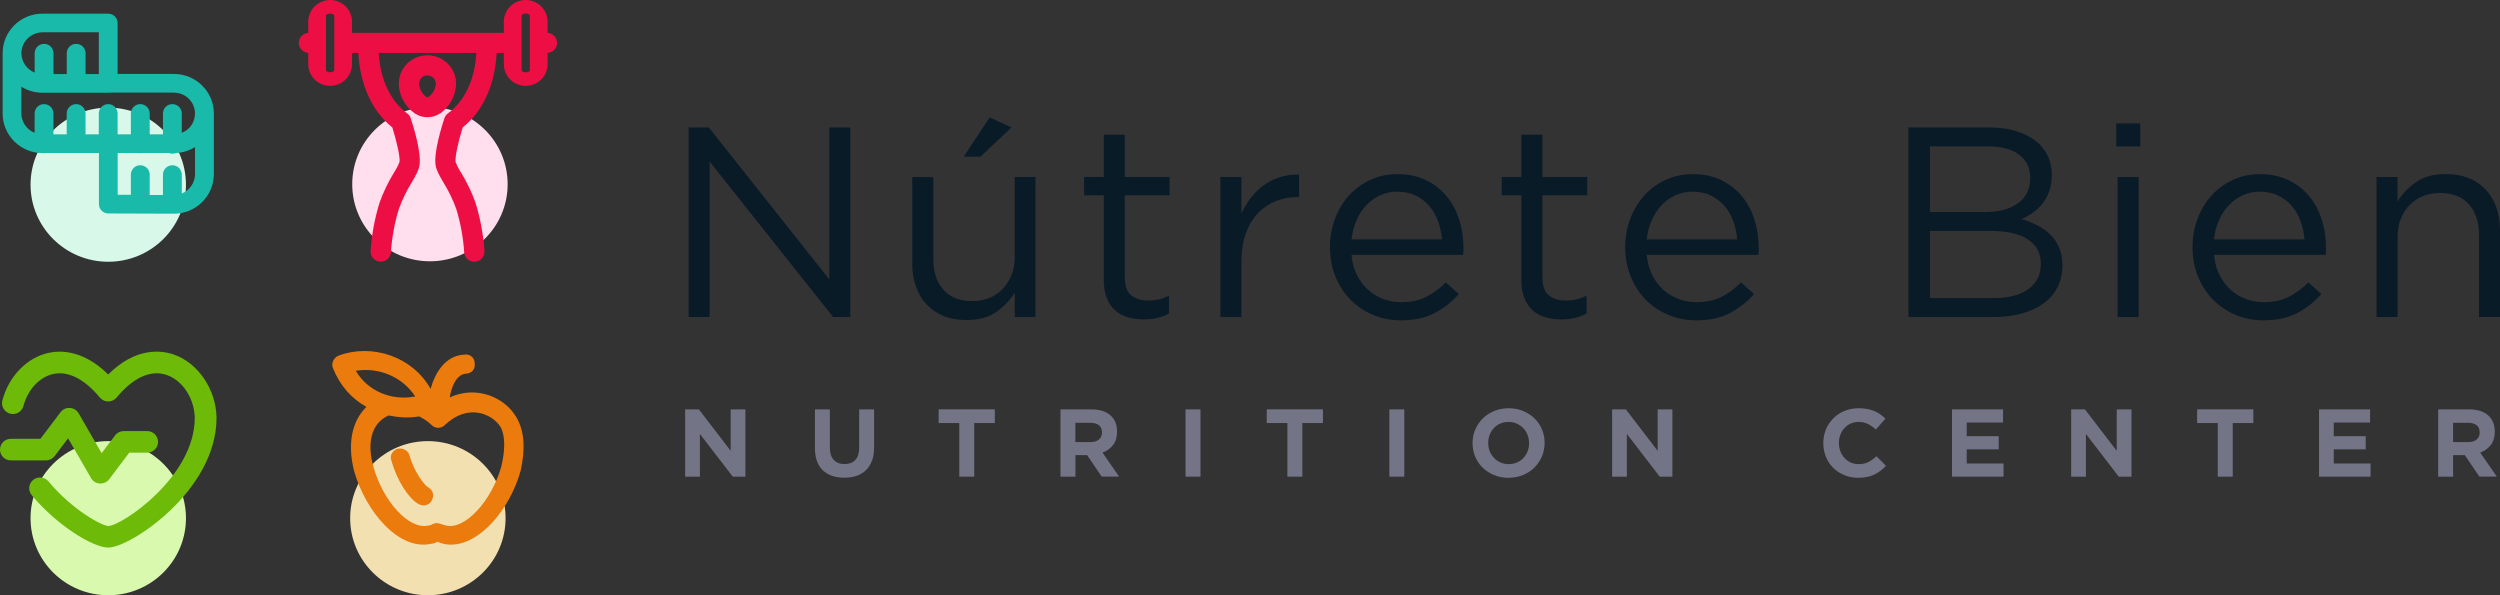 <svg width="378" height="90" viewBox="0 0 378 90" fill="none" xmlns="http://www.w3.org/2000/svg">
<rect x="0" y="0" width="378" height="90" fill="#333333" stroke="none"/>
<g clip-path="url(#clip0_92_2212)">
<path d="M125.387 19.27H128.568V47.938H125.968L107.298 24.433V47.938H104.118V19.27H107.175L125.387 42.242V19.27Z" fill="#0A1B28"/>
<path d="M153.432 26.767H156.569V47.938H153.432V44.251C152.713 45.396 151.783 46.375 150.621 47.182C149.467 47.989 147.964 48.392 146.119 48.392C144.827 48.392 143.679 48.183 142.67 47.78C141.668 47.369 140.811 46.793 140.107 46.037C139.402 45.288 138.865 44.395 138.494 43.358C138.124 42.321 137.935 41.176 137.935 39.916V26.774H141.116V39.138C141.116 41.104 141.624 42.66 142.641 43.805C143.658 44.95 145.117 45.526 147.02 45.526C147.927 45.526 148.777 45.367 149.561 45.058C150.346 44.748 151.021 44.294 151.587 43.704C152.154 43.113 152.597 42.415 152.931 41.594C153.257 40.773 153.424 39.873 153.424 38.893V26.774L153.432 26.767ZM145.713 23.692L149.634 17.751L152.938 19.263L148.269 23.685H145.705L145.713 23.692Z" fill="#0A1B28"/>
<path d="M170.076 41.918C170.076 43.228 170.41 44.143 171.063 44.662C171.724 45.18 172.588 45.439 173.663 45.439C174.215 45.439 174.73 45.382 175.21 45.274C175.689 45.166 176.204 44.971 176.756 44.698V47.398C176.204 47.7 175.623 47.924 174.999 48.075C174.374 48.226 173.685 48.298 172.915 48.298C172.058 48.298 171.266 48.19 170.518 47.967C169.778 47.751 169.131 47.398 168.601 46.923C168.064 46.447 167.643 45.821 167.345 45.058C167.04 44.294 166.888 43.38 166.888 42.314V29.539H163.918V26.752H166.888V20.365H170.068V26.752H176.843V29.539H170.068V41.904L170.076 41.918Z" fill="#0A1B28"/>
<path d="M187.707 47.938H184.526V26.767H187.707V32.297C188.092 31.426 188.571 30.619 189.152 29.878C189.733 29.143 190.394 28.502 191.134 27.977C191.875 27.444 192.688 27.04 193.574 26.767C194.453 26.493 195.404 26.371 196.421 26.399V29.798H196.174C195.019 29.798 193.923 30 192.892 30.41C191.861 30.821 190.96 31.433 190.183 32.254C189.413 33.075 188.803 34.09 188.368 35.307C187.925 36.524 187.707 37.921 187.707 39.505V47.938Z" fill="#0A1B28"/>
<path d="M205.179 41.572C205.621 42.458 206.181 43.207 206.871 43.826C207.56 44.438 208.33 44.906 209.18 45.216C210.029 45.533 210.93 45.684 211.867 45.684C213.355 45.684 214.626 45.41 215.686 44.863C216.746 44.316 217.719 43.596 218.598 42.696L220.581 44.46C219.506 45.663 218.279 46.62 216.906 47.348C215.526 48.068 213.82 48.435 211.787 48.435C210.327 48.435 208.947 48.169 207.655 47.636C206.362 47.103 205.229 46.354 204.256 45.382C203.283 44.417 202.513 43.243 201.947 41.882C201.373 40.521 201.09 39.016 201.09 37.381C201.09 35.855 201.344 34.414 201.853 33.06C202.361 31.707 203.073 30.533 203.98 29.539C204.888 28.545 205.97 27.761 207.219 27.184C208.468 26.608 209.841 26.327 211.329 26.327C212.898 26.327 214.299 26.623 215.541 27.206C216.783 27.797 217.828 28.589 218.678 29.604C219.528 30.612 220.181 31.8 220.617 33.169C221.06 34.537 221.278 35.991 221.278 37.554V38.001C221.278 38.166 221.263 38.339 221.234 38.533H204.343C204.452 39.678 204.728 40.694 205.171 41.587L205.179 41.572ZM218.024 36.186C217.945 35.228 217.741 34.313 217.429 33.442C217.117 32.571 216.674 31.808 216.115 31.152C215.555 30.497 214.873 29.971 214.06 29.575C213.254 29.179 212.317 28.985 211.249 28.985C210.32 28.985 209.456 29.172 208.664 29.539C207.873 29.906 207.175 30.41 206.573 31.051C205.97 31.692 205.476 32.448 205.099 33.327C204.714 34.198 204.467 35.156 204.358 36.193H218.024V36.186Z" fill="#0A1B28"/>
<path d="M233.216 41.918C233.216 43.228 233.55 44.143 234.203 44.662C234.864 45.18 235.728 45.439 236.803 45.439C237.355 45.439 237.871 45.382 238.35 45.274C238.829 45.166 239.345 44.971 239.897 44.698V47.398C239.345 47.7 238.764 47.924 238.139 48.075C237.515 48.226 236.825 48.298 236.055 48.298C235.198 48.298 234.407 48.19 233.659 47.967C232.918 47.751 232.272 47.398 231.742 46.923C231.204 46.447 230.783 45.821 230.486 45.058C230.181 44.294 230.028 43.38 230.028 42.314V29.539H227.058V26.752H230.028V20.365H233.209V26.752H239.984V29.539H233.209V41.904L233.216 41.918Z" fill="#0A1B28"/>
<path d="M249.816 41.572C250.259 42.458 250.818 43.207 251.508 43.826C252.198 44.438 252.968 44.906 253.825 45.216C254.674 45.533 255.575 45.684 256.511 45.684C258 45.684 259.271 45.41 260.331 44.863C261.391 44.316 262.364 43.596 263.243 42.696L265.225 44.46C264.151 45.663 262.924 46.62 261.551 47.348C260.179 48.068 258.465 48.435 256.432 48.435C254.972 48.435 253.592 48.169 252.3 47.636C251.007 47.103 249.874 46.354 248.901 45.382C247.928 44.417 247.158 43.243 246.592 41.882C246.018 40.521 245.735 39.016 245.735 37.381C245.735 35.855 245.989 34.414 246.498 33.06C247.006 31.707 247.718 30.533 248.625 29.539C249.533 28.545 250.615 27.761 251.864 27.184C253.12 26.608 254.485 26.327 255.974 26.327C257.543 26.327 258.944 26.623 260.186 27.206C261.428 27.797 262.473 28.589 263.323 29.604C264.18 30.612 264.826 31.8 265.262 33.169C265.705 34.537 265.923 35.991 265.923 37.554V38.001C265.923 38.166 265.908 38.339 265.879 38.533H248.988C249.097 39.678 249.373 40.694 249.816 41.587V41.572ZM262.662 36.186C262.575 35.228 262.379 34.313 262.067 33.442C261.754 32.571 261.311 31.808 260.752 31.152C260.193 30.497 259.511 29.971 258.697 29.575C257.891 29.179 256.954 28.985 255.887 28.985C254.957 28.985 254.093 29.172 253.302 29.539C252.51 29.906 251.813 30.41 251.21 31.051C250.608 31.692 250.114 32.448 249.736 33.327C249.351 34.198 249.105 35.156 248.996 36.193H262.662V36.186Z" fill="#0A1B28"/>
<path d="M304.707 19.782C305.862 20.12 306.849 20.602 307.677 21.215C308.505 21.827 309.137 22.583 309.573 23.469C310.016 24.354 310.233 25.348 310.233 26.435C310.233 27.393 310.103 28.221 309.841 28.934C309.58 29.647 309.231 30.274 308.788 30.821C308.353 31.368 307.859 31.822 307.329 32.196C306.791 32.564 306.239 32.873 305.659 33.118C306.508 33.363 307.314 33.687 308.069 34.083C308.825 34.479 309.478 34.947 310.03 35.495C310.582 36.042 311.018 36.697 311.352 37.46C311.678 38.224 311.845 39.095 311.845 40.082C311.845 41.313 311.599 42.415 311.105 43.401C310.611 44.388 309.899 45.209 308.984 45.879C308.062 46.548 306.958 47.059 305.666 47.412C304.373 47.765 302.943 47.945 301.381 47.945H288.557V19.27H300.844C302.275 19.27 303.567 19.443 304.715 19.782H304.707ZM305.114 30.735C306.348 29.856 306.966 28.567 306.966 26.867C306.966 25.413 306.414 24.261 305.317 23.411C304.221 22.561 302.638 22.136 300.583 22.136H291.81V32.045H300.336C302.282 32.045 303.879 31.606 305.114 30.727V30.735ZM306.682 43.718C307.946 42.811 308.578 41.536 308.578 39.894C308.578 38.252 307.931 37.079 306.639 36.215C305.346 35.35 303.436 34.918 300.917 34.918H291.81V45.072H301.49C303.683 45.072 305.419 44.618 306.682 43.718Z" fill="#0A1B28"/>
<path d="M319.979 22.136V18.658H323.609V22.136H319.979ZM320.182 47.938V26.767H323.363V47.938H320.182Z" fill="#0A1B28"/>
<path d="M335.591 41.572C336.034 42.458 336.593 43.207 337.283 43.826C337.973 44.438 338.743 44.906 339.6 45.216C340.449 45.533 341.35 45.684 342.286 45.684C343.775 45.684 345.046 45.41 346.106 44.863C347.166 44.316 348.139 43.596 349.018 42.696L351.001 44.46C349.926 45.663 348.699 46.62 347.326 47.348C345.946 48.068 344.24 48.435 342.207 48.435C340.747 48.435 339.367 48.169 338.075 47.636C336.782 47.103 335.649 46.354 334.676 45.382C333.703 44.417 332.933 43.243 332.367 41.882C331.793 40.521 331.51 39.016 331.51 37.381C331.51 35.855 331.764 34.414 332.273 33.06C332.781 31.707 333.493 30.533 334.4 29.539C335.308 28.545 336.39 27.761 337.639 27.184C338.895 26.608 340.26 26.327 341.749 26.327C343.318 26.327 344.719 26.623 345.961 27.206C347.203 27.797 348.248 28.589 349.098 29.604C349.948 30.612 350.601 31.8 351.037 33.169C351.48 34.537 351.698 35.991 351.698 37.554V38.001C351.698 38.166 351.683 38.339 351.654 38.533H334.763C334.872 39.678 335.148 40.694 335.591 41.587V41.572ZM348.437 36.186C348.357 35.228 348.154 34.313 347.842 33.442C347.529 32.571 347.086 31.808 346.527 31.152C345.968 30.497 345.286 29.971 344.472 29.575C343.666 29.179 342.729 28.985 341.662 28.985C340.732 28.985 339.868 29.172 339.077 29.539C338.285 29.906 337.588 30.41 336.985 31.051C336.383 31.692 335.889 32.448 335.504 33.327C335.119 34.198 334.872 35.156 334.763 36.193H348.43L348.437 36.186Z" fill="#0A1B28"/>
<path d="M362.51 47.938H359.33V26.767H362.51V30.454C363.229 29.309 364.166 28.329 365.321 27.523C366.475 26.716 367.978 26.313 369.823 26.313C371.115 26.313 372.263 26.522 373.272 26.925C374.282 27.328 375.131 27.919 375.836 28.668C376.54 29.417 377.077 30.31 377.448 31.347C377.818 32.384 378.007 33.529 378.007 34.789V47.931H374.826V35.566C374.826 33.601 374.318 32.045 373.301 30.9C372.285 29.755 370.825 29.179 368.922 29.179C368.015 29.179 367.165 29.337 366.381 29.647C365.597 29.964 364.914 30.41 364.333 31.001C363.752 31.591 363.309 32.29 362.99 33.111C362.67 33.932 362.518 34.832 362.518 35.811V47.931L362.51 47.938Z" fill="#0A1B28"/>
<path d="M110.791 72.069L105.824 65.603V72.069H103.595V61.901H105.672L110.479 68.166V61.901H112.708V72.069H110.791Z" fill="#737587"/>
<path d="M131.836 69.657C131.625 70.226 131.327 70.708 130.935 71.09C130.543 71.472 130.071 71.76 129.512 71.947C128.953 72.134 128.335 72.228 127.653 72.228C126.273 72.228 125.191 71.853 124.4 71.097C123.608 70.341 123.216 69.21 123.216 67.713V61.901H125.474V67.655C125.474 68.49 125.67 69.117 126.062 69.534C126.455 69.952 126.992 70.168 127.689 70.168C128.386 70.168 128.924 69.966 129.316 69.556C129.708 69.153 129.904 68.541 129.904 67.727V61.901H132.162V67.64C132.162 68.418 132.061 69.088 131.85 69.657H131.836Z" fill="#737587"/>
<path d="M147.303 63.961V72.069H145.045V63.961H141.922V61.894H150.418V63.961H147.296H147.303Z" fill="#737587"/>
<path d="M166.575 72.069L164.375 68.814H162.603V72.069H160.345V61.901H165.036C166.256 61.901 167.207 62.196 167.883 62.787C168.558 63.377 168.899 64.198 168.899 65.257V65.286C168.899 66.107 168.696 66.776 168.289 67.295C167.883 67.813 167.352 68.195 166.699 68.433L169.204 72.062H166.568L166.575 72.069ZM166.619 65.372C166.619 64.89 166.459 64.522 166.147 64.285C165.835 64.04 165.399 63.925 164.84 63.925H162.596V66.841H164.883C165.443 66.841 165.864 66.712 166.169 66.452C166.467 66.193 166.619 65.84 166.619 65.408V65.379V65.372Z" fill="#737587"/>
<path d="M179.254 72.069V61.901H181.513V72.069H179.254Z" fill="#737587"/>
<path d="M196.915 63.961V72.069H194.656V63.961H191.534V61.894H200.03V63.961H196.908H196.915Z" fill="#737587"/>
<path d="M210.073 72.069V61.901H212.331V72.069H210.073Z" fill="#737587"/>
<path d="M233.136 69.023C232.86 69.657 232.483 70.211 232.003 70.694C231.517 71.176 230.943 71.551 230.275 71.824C229.607 72.098 228.873 72.242 228.082 72.242C227.29 72.242 226.564 72.105 225.896 71.824C225.235 71.551 224.662 71.176 224.175 70.708C223.689 70.24 223.318 69.686 223.05 69.052C222.781 68.418 222.65 67.734 222.65 67.014V66.985C222.65 66.258 222.788 65.581 223.057 64.947C223.333 64.314 223.71 63.759 224.19 63.277C224.676 62.794 225.25 62.42 225.918 62.146C226.586 61.872 227.319 61.728 228.111 61.728C228.903 61.728 229.629 61.865 230.297 62.146C230.958 62.42 231.531 62.794 232.018 63.262C232.504 63.73 232.875 64.285 233.143 64.918C233.412 65.552 233.543 66.236 233.543 66.956V66.985C233.543 67.713 233.405 68.389 233.136 69.023ZM231.19 66.985C231.19 66.546 231.117 66.135 230.965 65.754C230.812 65.372 230.602 65.026 230.319 64.738C230.043 64.45 229.709 64.22 229.331 64.047C228.953 63.874 228.532 63.795 228.089 63.795C227.646 63.795 227.211 63.874 226.84 64.04C226.463 64.206 226.143 64.429 225.874 64.724C225.606 65.012 225.395 65.35 225.243 65.732C225.09 66.114 225.018 66.524 225.018 66.956V66.985C225.018 67.417 225.09 67.835 225.243 68.216C225.395 68.598 225.606 68.944 225.889 69.232C226.165 69.52 226.492 69.75 226.869 69.923C227.247 70.096 227.661 70.175 228.126 70.175C228.59 70.175 228.99 70.096 229.367 69.93C229.745 69.765 230.072 69.542 230.34 69.246C230.609 68.951 230.82 68.62 230.972 68.238C231.125 67.856 231.197 67.446 231.197 67.007V66.978L231.19 66.985Z" fill="#737587"/>
<path d="M250.949 72.069L245.982 65.603V72.069H243.753V61.901H245.83L250.637 68.166V61.901H252.866V72.069H250.949Z" fill="#737587"/>
<path d="M284.316 71.183C284.033 71.407 283.721 71.601 283.387 71.76C283.053 71.918 282.683 72.04 282.283 72.12C281.884 72.199 281.434 72.242 280.933 72.242C280.177 72.242 279.48 72.105 278.841 71.832C278.195 71.558 277.643 71.191 277.171 70.722C276.699 70.254 276.336 69.7 276.074 69.059C275.813 68.418 275.682 67.734 275.682 67.014V66.985C275.682 66.258 275.813 65.581 276.074 64.947C276.336 64.314 276.706 63.759 277.171 63.277C277.643 62.794 278.202 62.42 278.856 62.146C279.509 61.872 280.235 61.728 281.027 61.728C281.506 61.728 281.942 61.764 282.341 61.843C282.733 61.923 283.096 62.023 283.416 62.16C283.736 62.297 284.033 62.463 284.309 62.657C284.585 62.852 284.839 63.068 285.072 63.298L283.634 64.94C283.234 64.58 282.828 64.299 282.414 64.097C282 63.896 281.535 63.795 281.012 63.795C280.584 63.795 280.185 63.874 279.821 64.04C279.458 64.206 279.139 64.429 278.877 64.724C278.616 65.012 278.405 65.35 278.26 65.732C278.115 66.114 278.042 66.524 278.042 66.956V66.985C278.042 67.417 278.115 67.835 278.26 68.216C278.405 68.605 278.609 68.944 278.87 69.232C279.132 69.52 279.444 69.75 279.807 69.923C280.17 70.096 280.577 70.175 281.02 70.175C281.608 70.175 282.102 70.067 282.508 69.858C282.915 69.642 283.314 69.354 283.721 68.987L285.159 70.427C284.897 70.708 284.621 70.96 284.338 71.183H284.316Z" fill="#737587"/>
<path d="M295.144 72.069V61.901H302.863V63.889H297.366V65.955H302.202V67.943H297.366V70.082H302.935V72.069H295.144Z" fill="#737587"/>
<path d="M320.356 72.069L315.389 65.603V72.069H313.16V61.901H315.244L320.051 68.166V61.901H322.281V72.069H320.364H320.356Z" fill="#737587"/>
<path d="M337.588 63.961V72.069H335.33V63.961H332.207V61.894H340.704V63.961H337.581H337.588Z" fill="#737587"/>
<path d="M350.637 72.069V61.901H358.357V63.889H352.86V65.955H357.696V67.943H352.86V70.082H358.429V72.069H350.637Z" fill="#737587"/>
<path d="M374.884 72.069L372.684 68.814H370.912V72.069H368.654V61.901H373.345C374.565 61.901 375.516 62.196 376.191 62.787C376.867 63.377 377.208 64.198 377.208 65.257V65.286C377.208 66.107 377.005 66.776 376.598 67.295C376.191 67.813 375.661 68.195 375.008 68.433L377.513 72.062H374.877L374.884 72.069ZM374.928 65.372C374.928 64.89 374.775 64.522 374.456 64.285C374.144 64.04 373.708 63.925 373.149 63.925H370.905V66.841H373.192C373.751 66.841 374.18 66.712 374.478 66.452C374.775 66.193 374.928 65.84 374.928 65.408V65.379V65.372Z" fill="#737587"/>
<path d="M64.694 90C71.183 90 76.443 84.784 76.443 78.349C76.443 71.914 71.183 66.697 64.694 66.697C58.205 66.697 52.944 71.914 52.944 78.349C52.944 84.784 58.205 90 64.694 90Z" fill="#F2E0B1"/>
<path d="M77.997 62.96C76.262 60.086 72.057 58.221 67.998 60.086C68.288 58.365 69.015 56.637 70.46 56.493C71.331 56.493 71.912 55.773 71.767 54.916C71.767 54.052 71.041 53.476 70.177 53.62C67.424 53.764 65.827 56.205 65.108 58.79C62.356 53.908 56.27 51.892 51.202 53.764C50.475 54.052 50.04 54.916 50.33 55.629C51.347 58.214 53.083 60.223 55.399 61.52C53.228 63.673 52.502 66.978 53.518 71.147C55.254 77.326 60.33 83.361 65.253 82.208C65.543 82.208 65.834 82.064 66.124 81.92C66.851 82.208 67.432 82.352 68.15 82.352C72.645 82.352 77.133 76.894 78.731 71.147C79.457 67.842 79.312 65.113 78.005 62.96H77.997ZM53.801 56.061C57.425 55.485 60.903 57.069 62.784 59.942C59.16 60.663 55.537 59.078 53.801 56.061ZM75.826 70.427C74.374 75.742 70.322 80.055 67.57 79.479C66.698 79.335 66.263 78.903 65.543 79.191C65.253 79.335 64.963 79.479 64.672 79.479C61.775 80.055 57.861 75.742 56.416 70.427C55.835 68.274 55.399 64.393 58.732 62.816C60.184 63.104 61.775 63.248 63.365 62.96C63.946 63.248 64.672 63.68 65.246 64.256C65.82 64.832 66.698 64.832 67.272 64.256C70.75 60.951 74.374 62.535 75.674 64.544C76.4 65.84 76.4 67.993 75.819 70.434L75.826 70.427Z" fill="#EA7B0C"/>
<path d="M61.913 68.85C61.767 68.13 60.896 67.698 60.177 67.842C59.458 67.986 58.87 68.85 59.16 69.563C60.032 72.725 61.767 75.31 63.22 76.174C63.946 76.606 64.81 76.462 65.246 75.742C65.681 75.022 65.536 74.165 64.81 73.733C64.229 73.445 62.639 71.436 61.913 68.85Z" fill="#EA7B0C"/>
<path d="M16.367 39.578C22.856 39.578 28.117 34.361 28.117 27.926C28.117 21.491 22.856 16.275 16.367 16.275C9.878 16.275 4.618 21.491 4.618 27.926C4.618 34.361 9.878 39.578 16.367 39.578Z" fill="#D8F8E9"/>
<path d="M26.301 11.176C26.229 11.176 26.156 11.176 26.171 11.176H17.783V3.478C17.783 3.104 17.638 2.751 17.362 2.477C17.094 2.211 16.738 2.067 16.36 2.067H6.586C6.535 2.067 6.484 2.067 6.426 2.067C3.1 2.06 0.399 4.746 0.399 8.044V17.16C0.399 20.459 3.108 23.145 6.433 23.145H6.477C6.615 23.159 6.76 23.159 6.869 23.137H14.959V30.864C14.959 31.642 15.598 32.276 16.375 32.276L26.309 32.312C29.634 32.312 32.343 29.626 32.336 26.284V17.168C32.336 13.87 29.634 11.183 26.309 11.183L26.301 11.176ZM21.211 24.981C20.427 24.981 19.788 25.615 19.788 26.392V29.453H17.791V23.137H20.986C21.138 23.159 21.284 23.159 21.4 23.137H25.546C25.88 23.267 26.258 23.267 26.592 23.137C27.623 23.087 28.618 22.777 29.489 22.237V26.328C29.489 27.616 28.676 28.783 27.485 29.258V26.399C27.485 25.622 26.846 24.988 26.062 24.988C25.277 24.988 24.638 25.622 24.638 26.399V29.482H22.634V26.399C22.634 25.622 21.995 24.988 21.211 24.988V24.981ZM27.485 20.084V17.153C27.485 16.375 26.846 15.742 26.062 15.742C25.277 15.742 24.638 16.375 24.638 17.153V20.307H22.634V17.153C22.634 16.375 21.995 15.742 21.211 15.742C20.427 15.742 19.788 16.375 19.788 17.153V20.307H17.783V17.153C17.783 16.375 17.144 15.742 16.36 15.742C15.576 15.742 14.937 16.375 14.937 17.153V20.307H12.933V17.153C12.933 16.375 12.294 15.742 11.509 15.742C10.725 15.742 10.086 16.375 10.086 17.153V20.307H8.082V17.153C8.082 16.375 7.443 15.742 6.659 15.742C5.874 15.742 5.235 16.375 5.235 17.153V20.084C4.044 19.609 3.231 18.442 3.231 17.153V13.113C4.182 13.704 5.279 14.021 6.419 14.021C6.47 14.021 6.55 14.021 6.55 14.021H16.36C16.425 14.021 16.491 14.021 16.527 14.006H26.294C28.051 14.006 29.482 15.418 29.482 17.168C29.482 18.478 28.683 19.616 27.478 20.091L27.485 20.084ZM14.944 11.198H12.94V8.044C12.94 7.266 12.301 6.632 11.517 6.632C10.732 6.632 10.093 7.266 10.093 8.044V11.198H8.089V8.044C8.089 7.266 7.45 6.632 6.666 6.632C5.881 6.632 5.242 7.266 5.242 8.044V10.975C4.052 10.499 3.238 9.333 3.238 8.044C3.238 6.301 4.683 4.882 6.462 4.882H14.944V11.198Z" fill="#1ABAAB"/>
<path d="M16.367 90C22.856 90 28.117 84.784 28.117 78.349C28.117 71.914 22.856 66.697 16.367 66.697C9.878 66.697 4.618 71.914 4.618 78.349C4.618 84.784 9.878 90 16.367 90Z" fill="#D9F9AE"/>
<path d="M26.28 53.605C24.363 52.943 20.528 52.468 16.36 56.623C12.599 52.892 9.12 52.965 7.37 53.346C4.081 54.052 1.328 56.882 0.355 60.554C0.246 60.979 0.305 61.419 0.53 61.793C0.755 62.168 1.111 62.441 1.532 62.549C1.953 62.657 2.403 62.6 2.781 62.384C3.158 62.16 3.434 61.807 3.543 61.39C4.204 58.891 5.983 56.99 8.067 56.544C10.318 56.061 12.809 57.328 15.089 60.101C15.402 60.483 15.866 60.699 16.367 60.699C16.868 60.699 17.326 60.483 17.645 60.101C20.129 57.076 22.816 55.867 25.205 56.695C27.616 57.523 29.402 60.259 29.446 63.19C29.446 72.141 18.335 79.53 16.375 79.53C15.496 79.53 11.015 77.211 7.327 72.782C6.753 72.091 5.714 71.99 5.01 72.566C4.676 72.847 4.465 73.236 4.422 73.668C4.378 74.1 4.509 74.525 4.792 74.863C8.568 79.4 14.022 82.792 16.375 82.792C19.686 82.792 32.742 74.215 32.742 63.169C32.677 58.898 29.961 54.88 26.294 53.613L26.28 53.605Z" fill="#6DBA08"/>
<path d="M8.263 68.958L10.297 66.272L13.768 72.292C14.044 72.768 14.537 73.077 15.097 73.113H15.191C15.707 73.113 16.2 72.876 16.505 72.465L19.541 68.447H22.249C23.157 68.447 23.898 67.713 23.898 66.812C23.898 65.912 23.157 65.178 22.249 65.178H18.713C18.197 65.178 17.703 65.422 17.398 65.833L15.365 68.519L11.894 62.499C11.618 62.023 11.124 61.714 10.572 61.678C9.999 61.642 9.491 61.88 9.156 62.326L6.114 66.344H1.648C0.74 66.344 -0 67.079 -0 67.979C-0 68.879 0.74 69.614 1.648 69.614H6.949C7.465 69.614 7.958 69.369 8.263 68.958Z" fill="#6DBA08"/>
<path d="M65.006 39.506C71.495 39.506 76.756 34.289 76.756 27.854C76.756 21.419 71.495 16.203 65.006 16.203C58.517 16.203 53.257 21.419 53.257 27.854C53.257 34.289 58.517 39.506 65.006 39.506Z" fill="#FFDFED"/>
<path d="M84.017 5.725C83.763 5.286 83.298 5.005 82.797 4.969V3.284C82.797 2.117 82.158 1.023 81.142 0.439C80.118 -0.144 78.854 -0.144 77.83 0.439C76.806 1.023 76.175 2.117 76.175 3.284V4.969H53.228V3.284C53.228 2.117 52.589 1.023 51.572 0.439C50.548 -0.144 49.285 -0.144 48.261 0.439C47.237 1.023 46.605 2.117 46.605 3.284V4.969C46.097 5.005 45.639 5.286 45.385 5.725C45.116 6.193 45.116 6.776 45.385 7.244C45.639 7.684 46.104 7.965 46.605 8.001V9.7C46.605 10.867 47.244 11.961 48.261 12.544C49.285 13.128 50.548 13.128 51.572 12.544C52.596 11.961 53.228 10.867 53.228 9.7V8.001H54.186C54.433 12.818 56.249 16.808 59.32 19.27C59.945 21.251 60.526 23.735 60.41 24.47C60.199 25.024 59.923 25.557 59.596 26.054C58.703 27.501 57.962 29.049 57.381 30.663C56.655 33.032 56.198 35.487 56.038 37.965C56.016 38.368 56.154 38.764 56.43 39.059C56.699 39.354 57.084 39.542 57.49 39.563H57.578C57.97 39.563 58.347 39.419 58.63 39.145C58.914 38.879 59.088 38.512 59.11 38.13C59.255 35.919 59.654 33.73 60.301 31.62C60.809 30.209 61.47 28.855 62.261 27.566C62.864 26.536 63.292 25.787 63.423 25.024C63.75 23.073 62.494 19.061 62.102 17.881C62 17.578 61.811 17.326 61.557 17.139C59.023 15.274 57.505 12.04 57.258 8.001H72.028C71.789 12.04 70.271 15.274 67.737 17.132C67.482 17.319 67.294 17.578 67.192 17.881C66.8 19.069 65.544 23.094 65.87 25.031C66.001 25.795 66.437 26.544 67.047 27.588C67.838 28.862 68.492 30.223 68.993 31.613C69.639 33.737 70.038 35.927 70.184 38.13C70.206 38.519 70.373 38.879 70.656 39.153C70.939 39.419 71.317 39.57 71.709 39.57H71.796C72.203 39.549 72.58 39.369 72.856 39.066C73.132 38.764 73.27 38.375 73.248 37.965C73.088 35.487 72.631 33.032 71.897 30.648C71.324 29.049 70.576 27.501 69.683 26.047C69.356 25.55 69.087 25.017 68.891 24.527C68.76 23.728 69.341 21.243 69.959 19.27C73.03 16.808 74.846 12.818 75.093 8.001H76.175V9.7C76.175 10.867 76.814 11.961 77.83 12.544C78.854 13.128 80.125 13.128 81.142 12.544C82.166 11.961 82.797 10.867 82.797 9.7V8.001C83.306 7.965 83.763 7.684 84.025 7.244C84.293 6.776 84.293 6.193 84.025 5.725H84.017ZM80.111 2.355V10.629C80.111 10.802 79.827 10.946 79.486 10.946C79.145 10.946 78.862 10.802 78.862 10.629V2.355C78.862 2.182 79.145 2.038 79.486 2.038C79.827 2.038 80.111 2.182 80.111 2.355ZM49.909 10.924C49.561 10.924 49.285 10.78 49.285 10.607V2.376C49.285 2.204 49.568 2.06 49.909 2.06C50.25 2.06 50.541 2.204 50.541 2.376V10.607C50.541 10.78 50.258 10.924 49.909 10.924Z" fill="#ED0F44"/>
<path d="M66.56 17.146H66.567C68.027 16.109 68.92 14.431 68.964 12.645C68.964 11.119 68.129 9.693 66.793 8.929C65.456 8.166 63.801 8.166 62.465 8.929C61.128 9.693 60.301 11.119 60.293 12.652C60.337 14.424 61.23 16.095 62.682 17.132C62.726 17.16 62.762 17.182 62.791 17.196C63.343 17.542 63.975 17.729 64.621 17.729C65.268 17.729 65.907 17.542 66.437 17.211C66.48 17.189 66.517 17.168 66.56 17.139V17.146ZM65.899 12.631C65.856 13.38 65.507 14.078 64.934 14.561C64.912 14.575 64.883 14.59 64.854 14.611C64.723 14.712 64.534 14.712 64.345 14.582C63.757 14.1 63.401 13.387 63.365 12.645C63.365 12.199 63.612 11.781 63.997 11.558C64.193 11.443 64.411 11.392 64.629 11.392C64.846 11.392 65.064 11.45 65.26 11.558C65.653 11.781 65.892 12.199 65.892 12.624L65.899 12.631Z" fill="#ED0F44"/>
</g>
<defs>
<clipPath id="clip0_92_2212">
<rect width="378" height="90" fill="white" transform="translate(-0)"/>
</clipPath>
</defs>
</svg>
